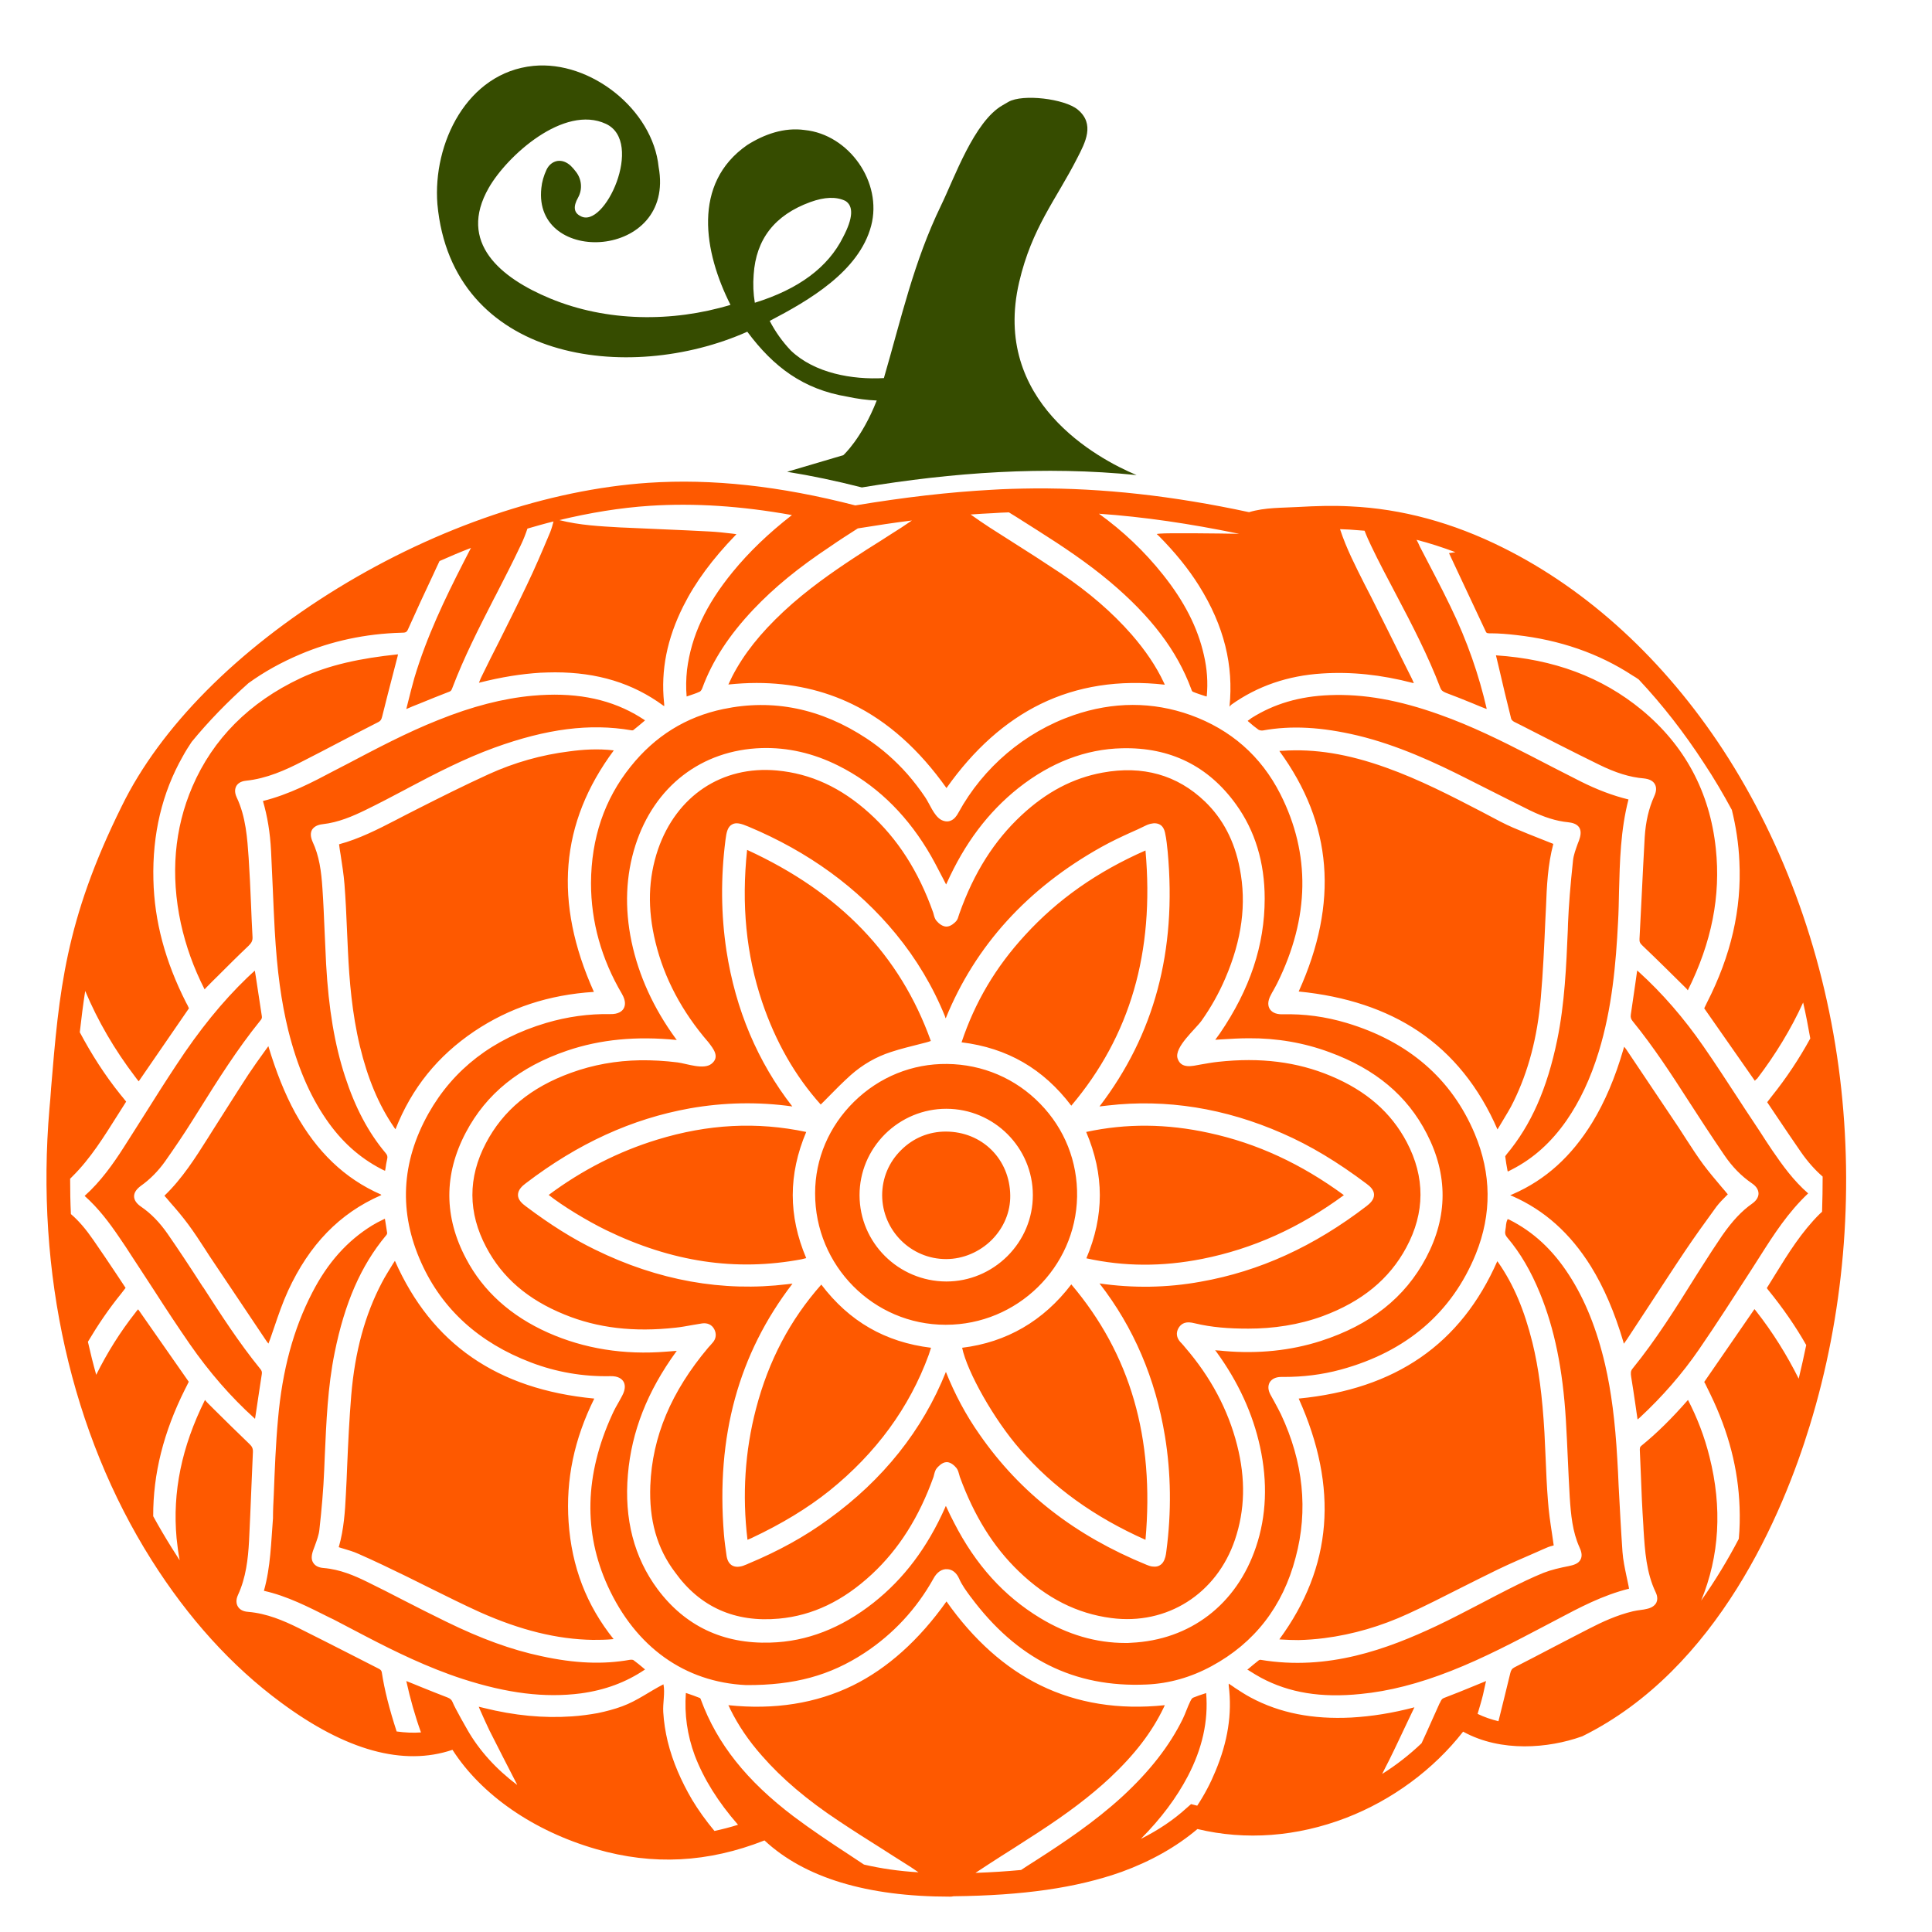 <?xml version="1.0" encoding="utf-8"?>
<!-- Generator: Adobe Illustrator 19.1.0, SVG Export Plug-In . SVG Version: 6.00 Build 0)  -->
<svg version="1.1" id="Layer_1" xmlns="http://www.w3.org/2000/svg" xmlns:xlink="http://www.w3.org/1999/xlink" x="0px" y="0px"
	 width="1000px" height="1000px" viewBox="0 0 1000 1000" style="enable-background:new 0 0 1000 1000;" xml:space="preserve">
<style type="text/css">
	.st0{fill:#364C00;}
	.st1{fill:#FE5900;}
</style>
<g>
	<path class="st0" d="M557.6,81.8c4.1-8,9.3-17.6,0.2-25.1c-6.8-5.6-28.4-8.2-35.8-4l-3.1,1.8c-14.7,8.4-24.9,37.6-31.8,51.8
		c-14.2,29.3-20.6,58.5-29.6,89.4c-16.3,0.9-35.8-2.5-48.1-14.2c-4.4-4.6-8.1-9.8-11-15.4c20.1-10.5,46.2-25.5,52.5-49.2
		c6-22.6-11.5-47.3-34.4-49.6c-10.6-1.5-21,2.2-29.8,7.8c-28.6,19.9-22.4,55.4-8.6,82.7c-30.1,9.1-64.1,8.8-93.3-3.3
		c-25.6-10.6-48.1-28.9-31.8-57.3c9.5-16.6,38.9-43.2,60.6-33.1c20.1,9.3-0.8,55-13.2,47.7c-3.4-1.7-3.8-4.9-1.2-9.5
		c2.4-4.3,1.9-9.6-1.1-13.4c-0.8-1.1-1.7-2.1-2.7-3.1c-2.2-2-4.5-2.8-6.8-2.5c-2.6,0.4-4.6,2.2-5.7,4.5c-1.5,3.2-2.4,6.4-2.7,9.5
		c-4.5,40.7,69.6,37.2,60.7-10.9c-3-29.7-35.3-55.2-64.8-52.3c-34.4,3.4-52.2,40.2-49.7,71.6c7.5,81.2,98.6,93.5,160.4,66
		c13.6,18.3,29,29.8,51.7,33.6c5.1,1.1,10.2,1.8,15.3,2c-7.8,19.8-17.3,28.3-17.3,28.3l-29.1,8.6c12.5,2,25.4,4.7,38.7,8.1
		c47.1-7.8,94.6-11.2,142.2-6.4c-20.6-8.6-75.1-38.3-60.8-99.8C534.1,117.8,546.6,103.4,557.6,81.8z M390.7,156.7
		c-0.8-4.7-1-9.6-0.6-14.6c1.2-18.3,10.9-30.8,29.3-37.5c7.4-2.7,13.5-2.9,18.2-0.6c4.3,2.7,3.9,9-1.2,18.7
		C428.6,138.4,413.3,149.7,390.7,156.7z"/>
	<path class="st1" d="M554.5,664.8c30.6,36.1,43.1,79.4,38.4,132.2c-26.5-11.8-47.8-27.1-64.9-46.8c-13.5-15.4-27.4-40.1-30-52.6
		C521,694.8,540.1,683.7,554.5,664.8z M489.5,585.7L489.5,585.7c-8.7,0-16.8,3.3-23.1,9.6c-6.4,6.3-9.8,14.6-9.8,23.4
		c0.1,18.2,14.9,33,33.1,33c8.8,0,17.4-3.7,23.7-10c6.2-6.3,9.6-14.4,9.5-22.9C522.7,600,508.4,585.7,489.5,585.7z M428.6,567.9
		c3.9-4,7.7-7.8,11.7-11.4c6.1-5.4,13.1-9.5,20.9-12c5.1-1.7,10.3-2.9,15.7-4.3c1.6-0.4,3.3-0.8,4.9-1.4
		c-15.9-44.4-47-76.8-95.1-98.9c-3,28.3-0.5,54.1,7.8,78.8c6.9,20.4,17,38.2,30.3,53C426.1,570.4,427.4,569.2,428.6,567.9z
		 M554.5,572.3c30.5-36.1,43.1-79.4,38.4-132.1c-25,11-45.4,25.3-62.3,43.8c-15.3,16.6-26,34.8-32.9,55.5
		C521.4,542.4,540,553.2,554.5,572.3z M562.3,651.3c19.6,4.3,39.2,4.4,60,0.3c26.1-5.2,50.2-16,73.3-33
		c-22.1-16.2-44.9-26.8-69.8-32.2c-21.9-4.8-42.7-5-63.6-0.5C571.6,607.9,571.6,629.3,562.3,651.3z M489.6,685.7c-0.1,0-0.1,0-0.2,0
		c-37.3,0-67.6-30.6-67.5-68.1c0-17.8,7.2-34.6,20.1-47.3c13.1-12.9,30.2-19.8,48.2-19.6c18.4,0.2,35.5,7.5,48.2,20.6
		c12.7,13,19.4,30,19.1,48.1C556.8,656.1,526.4,685.7,489.6,685.7z M534.6,618.6c0-24.6-20.1-44.7-44.8-44.7
		c-11.9,0-23.2,4.7-31.7,13.1c-8.5,8.5-13.2,19.7-13.2,31.6c0,24.6,20.1,44.6,44.9,44.7c11.9,0,23.1-4.7,31.6-13.1
		C529.9,641.7,534.6,630.5,534.6,618.6z M646.2,373.5c1.8,1.6,3.5,3,5.2,4.2c0.5,0.3,1.5,0.5,2.2,0.4c14.9-2.7,30.5-1.8,49.1,2.6
		c20.8,5,40.3,14.1,56.5,22.3c3.4,1.7,6.7,3.4,10.1,5.1c7.4,3.7,15,7.6,22.5,11.3c7.4,3.6,13.7,5.6,19.9,6.2
		c1.8,0.2,4.4,0.7,5.7,2.7c1.3,2.1,0.6,4.7-0.1,6.7c-0.2,0.6-0.5,1.2-0.7,1.8c-1,2.8-2.1,5.7-2.4,8.5c-1.4,13.1-2.2,23.1-2.6,32.6
		l-0.1,3.4c-0.8,18.7-1.6,38.1-5.5,57c-5.2,25.2-13.5,44-26.2,59.2c-0.5,0.6-0.6,0.9-0.7,1c0.3,2.5,0.7,4.9,1.2,7.5
		c0.1,0.1,0.1,0.3,0.1,0.4c0.8-0.4,1.5-0.7,2.2-1.1c11.1-5.7,20.3-14,28.2-25.3c6.9-10,12.4-21.6,16.7-35.6
		c6.9-22.5,8.9-45.6,10-67.1c0.3-5.3,0.4-10.7,0.5-15.9c0.4-15.6,0.8-31.8,4.9-47.6c-8.2-2-16.3-5.1-24.7-9.3
		c-9.3-4.7-18.6-9.5-26.5-13.6c-14.4-7.4-30.1-15.2-46.5-21c-21.2-7.6-39.4-10.8-57-10.1c-15.6,0.6-28.8,4.5-40.5,11.9
		c-0.6,0.5-1.2,0.9-1.9,1.4C645.9,373.3,646.1,373.4,646.2,373.5z M823.4,655.4c6.8,11,12.3,23.8,16.9,39.3c0,0.3,0.1,0.5,0.2,0.8
		c0.6-0.9,1.2-1.6,1.7-2.4c3.7-5.6,7.4-11.3,11.1-16.9c6.2-9.4,12.5-19.2,18.9-28.7c4.7-7,10-14.4,16.2-22.9
		c1.6-2.1,3.4-3.9,5.1-5.6c0.3-0.3,0.5-0.5,0.8-0.8c-1-1.3-2.1-2.5-3.2-3.8c-3.3-3.9-6.5-7.7-9.5-11.7c-3-4.1-5.9-8.5-8.6-12.7
		c-1.4-2.2-2.8-4.4-4.2-6.5c-9.6-14.3-18.4-27.5-27.1-40.4c-0.3-0.4-0.6-0.8-1-1.3c-0.2,0.4-0.3,0.8-0.4,1.2
		c-4.3,14.8-9.6,27.3-16.2,38.1c-10.7,17.4-24.1,29.6-41.1,37c-0.3,0.1-0.5,0.2-0.7,0.3c-0.2,0-0.4,0.1-0.6,0.2l0.6,0.3
		c0.2,0.1,0.3,0.1,0.5,0.2C799.4,626.4,812.7,638.3,823.4,655.4z M417.3,651.2c-9.3-21.9-9.3-43.3,0-65.3c-25.5-5.4-50.8-4.1-77.2,4
		c-19.9,6.1-38.8,15.7-56.1,28.6c7.2,5.7,19.7,13.3,29.7,18.2c34,16.5,67.1,21.5,101.2,15.1C415.7,651.6,416.5,651.4,417.3,651.2z
		 M639.2,797c-9.5,28-35.2,44.3-64,40.5c-17.7-2.3-33.4-10.2-47.9-24.2c-13.2-12.7-23.1-28.7-30.5-48.9c-0.1-0.4-0.2-0.7-0.3-1.1
		c-0.3-1-0.6-2.4-1.4-3.4c-1.1-1.4-3.1-3.1-5-3.1c0,0,0,0-0.1,0c-2.5,0-4.6,2.6-5,3c-0.9,1-1.2,2.3-1.5,3.4
		c-0.1,0.4-0.2,0.8-0.3,1.2c-7.5,20.9-17.9,37.4-32,50.5c-14.9,13.8-30.6,21.3-48,22.9c-22.8,2.1-40.9-6-53.8-24
		c-9.4-12.4-13.5-27.2-12.8-44.9c1-25.3,10.8-48.6,30-71.4c0.4-0.4,0.7-0.8,1.1-1.2c0.4-0.5,0.9-1,1.3-1.5c1.7-2,1.9-4.5,0.7-6.8
		c-1.2-2.3-3.5-3.4-6.3-3c-1.6,0.3-3.2,0.5-4.8,0.8c-2.9,0.5-5.9,1.1-8.9,1.4c-21.6,2.4-40.4,0.2-57.5-6.8
		c-19-7.7-32.2-19.1-40.5-34.8c-9.5-17.9-9.6-36-0.2-53.9c8.9-17,23.3-28.9,44-36.4c11.5-4.2,23.5-6.3,35.7-6.5
		c6.5-0.1,13.1,0.3,19.5,1.1c4.7,0.6,13.5,4,17.6,0.7c4.5-3.6,0.8-7.9-1.6-11.1c-13.7-15.8-22.9-33.2-27.4-51.7
		c-4.3-17.5-3.8-33.2,1.3-48.2c9.6-27.7,33.1-43.4,61.5-40.8c17.5,1.6,33.2,8.8,47.9,22.1c14.6,13.2,25.4,30,33,51.4
		c0.1,0.3,0.2,0.7,0.3,1.1c0.3,1.1,0.6,2.3,1.5,3.3c1.2,1.4,3.1,2.9,5.1,2.9c2.2,0,4.3-2,5-2.8c0.8-0.9,1.1-2.1,1.4-3.1
		c0.1-0.3,0.2-0.6,0.3-0.9c7.5-21.1,18-37.7,32.2-50.9c12.9-12,26.6-19.2,41.9-22c20.8-3.8,38.6,1.2,52.9,14.9
		c9.3,8.9,15.4,20.5,18.1,34.7c3.6,18.3,1.1,36.9-7.5,56.9c-3.3,7.7-7.4,15-12.2,21.8c-3.1,4.4-14.3,13.8-12.5,19.6
		c1.8,5.6,7.6,4,11.9,3.2c3-0.5,6.1-1.1,9.1-1.4c21.9-2.4,40.9,0,58.3,7.3c18.4,7.7,31.2,18.9,39.3,34.2c9.6,18.2,9.5,36.6-0.2,54.6
		c-8.8,16.4-23,28-43.2,35.5c-12.5,4.6-25.8,6.5-38.5,6.5h-0.1c-10.3,0-19-0.7-27.4-2.7c-0.5-0.1-0.9-0.2-1.4-0.3l-0.5-0.1
		c-3.9-0.7-5.8,1.1-6.8,2.8c-1.4,2.4-1.1,5,1,7.3l0.5,0.5c0.6,0.7,1.3,1.4,1.9,2.2c13.3,15.4,22.3,32.4,26.9,50.5
		C644.8,765.5,644.4,781.6,639.2,797z M603,743.5c-4.9-30-16.3-56.6-33.9-79.2c17.2,2.5,34.9,2.3,52.4-0.9
		c30.5-5.4,58.5-18.2,85.8-39.1c1.8-1.4,3.9-3.3,3.9-5.9c0-2.5-2.1-4.4-3.9-5.7c-14.9-11.2-29.1-19.8-43.6-26.1
		c-29.6-13-60-17.9-90.3-14.4c-1.4,0.2-2.8,0.3-4.3,0.5c28.4-37.2,40-80.4,35.3-131.8c-0.3-2.8-0.6-6.4-1.4-10
		c-0.4-1.8-1.2-3.2-2.5-4s-3-1-5-0.5c-1.2,0.3-2.4,0.8-3.3,1.3c-2.2,1.1-4.4,2.1-6.7,3.1c-5.1,2.3-10.4,4.8-15.4,7.6
		c-38.2,21.3-65.3,51.1-80.6,88.7c-0.2-0.4-0.3-0.7-0.4-1.1c-6.2-15.3-14.8-29.7-25.4-42.6c-19.7-24-45.4-42.6-76.2-55.5
		c-4-1.7-6.6-2.4-8.7-1.1c-2.1,1.2-2.8,3.8-3.3,8c-2.5,19.5-2.3,38.7,0.5,57.2c4.7,30.6,16.2,57.7,34.1,80.7
		c-17.7-2.5-35.6-2.1-53.1,1c-30,5.4-57.8,18.1-84.9,38.8c-1.9,1.4-4,3.4-4,6s2.2,4.5,4.1,5.9c12.9,9.7,24.3,16.8,35.8,22.4
		c32.6,16,66.1,22,99.6,17.9c0.9-0.1,1.7-0.2,2.6-0.3c-28,36.5-39.6,79-35.5,129.7c0.3,3.6,0.8,7.3,1.4,11.4
		c0.4,2.3,1.3,3.8,2.7,4.7c1.5,0.9,3.3,1,5.7,0.3c0.8-0.3,1.6-0.6,2.3-0.9l0.4-0.2c15.6-6.5,29.3-14,41.7-23.1
		c28.2-20.4,48.6-46,60.7-76.2c4.5,11.3,10.3,22.3,17.5,32.5c21,30.2,49.3,52.2,86.5,67.4c0.1,0,0.2,0.1,0.3,0.1
		c0.3,0.1,0.7,0.3,1.1,0.4c0.9,0.3,1.8,0.4,2.6,0.4c1,0,1.9-0.2,2.7-0.7c1.4-0.8,2.3-2.2,2.9-4.4c0.2-0.9,0.4-1.8,0.5-2.9
		C606.4,782.5,606.1,762.5,603,743.5z M627.1,862.4c-10.7,5.8-22,9-33.6,9.5c-37.5,1.7-67.2-13.2-91.1-45.4l-0.1-0.1
		c-2.2-3-4.5-6.1-5.9-9.4c-1.3-2.9-3.5-4.7-6.1-4.8c-2.8-0.2-5.4,1.6-7.1,4.8c-8.8,15.8-20.9,28.8-35.8,38.6
		c-17.9,11.7-36.2,16.7-61.2,16.6c-31.8-1.5-57.2-19.7-71.6-51.2c-12.7-27.8-12-57.6,2.2-88.7c1.1-2.5,2.5-5,3.9-7.4
		c0.4-0.8,0.9-1.6,1.3-2.4c2-3.7,1.5-6.1,0.7-7.4c-0.8-1.3-2.6-2.9-6.7-2.8c-14.3,0.3-28.1-2.1-41.2-7.1
		c-26.8-10.2-45.9-27.5-56.7-51.5c-11.8-26.1-10.5-52.1,3.7-77.4c12.9-22.9,33.3-38.6,60.8-46.8c11.1-3.3,22.3-4.8,33.2-4.6
		c4.3,0.1,6.2-1.5,7-2.9s1.3-3.8-0.9-7.6c-10.6-18-16-37.3-16-57.3c0.1-23.1,6.9-43.4,20.5-60.3c12.6-15.8,28.7-25.8,48-29.8
		c25.7-5.4,50.6-0.3,74.1,15.2c7.9,5.2,15,11.5,21.2,18.5c3.3,3.8,6.4,7.8,9.2,12c2.3,3.4,4.4,9.3,8,11.5c1.5,0.9,3.5,1.3,5.1,0.6
		c1.9-0.7,3.2-2.5,4.1-4.2c12.8-23.4,34.3-41.7,59.5-50.4c20.6-7.1,41-7.1,60.6-0.1c20.8,7.5,36.5,21.2,46.5,40.9
		c15.7,31,15.2,63.9-1.6,97.9c-0.6,1.3-1.4,2.5-2.1,3.9c-0.4,0.7-0.8,1.3-1.1,2c-2.1,3.7-1.5,6.1-0.7,7.4s2.6,2.9,6.7,2.8
		c11.1-0.3,22.2,1.2,33.2,4.5c31.9,9.6,54.2,28.8,66.2,57.3c8.7,20.7,8.9,41.6,0.6,62.2c-12.3,30.3-35.8,50.6-69.9,59.9
		c-9.9,2.7-19.8,3.8-29.3,3.8h-1.5c-2.8,0-4.9,1-6,2.8c-1,1.8-0.9,4,0.4,6.4c0.7,1.3,1.4,2.5,2.1,3.8c1.1,2.1,2.3,4.2,3.3,6.3
		c11.6,24.7,14.2,49.7,7.6,74.2C664,831.5,649.3,850.4,627.1,862.4z M650.1,800.7c5.4-16,6.1-33.5,2.1-51.8
		c-3.7-17.1-11.3-33.7-22.6-49.2c-0.2-0.3-0.4-0.6-0.7-0.8c1.7,0.1,3.3,0.2,4.9,0.4c17.4,1.5,34.2-0.2,49.8-5.2
		c25.7-8.3,43.6-22.4,54.6-43.2c11.2-21.2,11.3-42.8,0.3-64.1c-10.1-19.7-26.6-33.5-50.4-42.2c-13.2-4.9-27.3-7.3-41.8-7.2
		c-4.7,0-9.4,0.3-14.4,0.6c-1,0.1-1.9,0.1-2.9,0.2c0.8-1.1,1.6-2.2,2.4-3.3c15.6-22.9,23.2-45.7,23.2-69.8c0-18.7-5-35.1-14.8-48.7
		c-14.3-19.9-34.1-29.7-59-29.1c-18.9,0.4-37,7.4-53.7,20.6c-15.7,12.5-27.8,28.6-37.1,49.3c-0.1,0.2-0.2,0.4-0.3,0.6
		c-0.6-1.2-1.2-2.4-1.8-3.5c-2.7-5.2-5.2-10.1-8.1-14.8c-11.9-19.4-27.3-33.9-45.9-43.2c-13-6.5-26.3-9.5-39.7-9.1
		c-31.1,1-55.5,19.8-65.3,50.3c-5,15.6-5.7,32.4-2,50c3.7,17.5,11.4,34.4,22.8,50c0.2,0.3,0.4,0.5,0.6,0.8
		c-21-2.1-39.6-0.3-56.7,5.5c-24.7,8.4-41.9,22.3-52.5,42.4c-11.4,21.6-11.4,43.6,0.2,65.4c8.8,16.7,23.1,29.6,42.4,38.2
		c18.7,8.3,39.3,11.6,61.3,9.8c1.8-0.1,3.5-0.3,5.3-0.4c-0.1,0.2-0.2,0.3-0.3,0.4c-14.9,20.5-23.1,41.3-25,63.6
		c-2,23,3.2,43,15.4,59.4c14.2,19,33.9,28.4,58.4,27.6c18.8-0.5,36.7-7.5,53.3-20.6c15.8-12.5,27.9-28.6,37.1-49.3
		c0.1-0.3,0.2-0.6,0.4-0.8c0.1,0.2,0.1,0.3,0.2,0.4c1.3,2.9,2.6,5.5,4,8.2c11.2,21.9,25.8,38,44.6,49.4c14.2,8.6,29,12.9,44.1,12.9
		c1,0,2,0,2.9-0.1C616,848.9,640.1,830.5,650.1,800.7z M672.2,723.9c20.8,46.3,17.4,87.2-10,124.6c0.3,0.1,0.6,0.1,0.9,0.1
		c3.1,0.2,6.1,0.3,9,0.3c4.2-0.1,8.6-0.4,13.3-1c14.9-1.9,29.5-6.2,43.4-12.6c9.2-4.2,18.4-8.9,27.3-13.4c6.2-3.1,12.7-6.4,19.1-9.5
		c6.6-3.2,13.5-6.1,20.1-9c1.6-0.7,3.3-1.5,5-2.2c1.3-0.6,2.7-1,3.9-1.3c-0.3-2.1-0.6-4.2-0.9-6.2c-0.9-5.8-1.7-11.4-2.1-17.1
		c-0.6-7.4-0.9-14.9-1.2-22.2c-0.2-4.2-0.4-8.6-0.6-12.9c-1.1-19-3-33.4-6.2-46.5c-4.2-16.9-9.7-30-17.6-41.4
		c-0.2-0.3-0.4-0.5-0.6-0.8C756.1,695.7,722.4,719,672.2,723.9z M841.8,815.5c-0.8-3.9-1.7-8-2-12.2c-0.8-11.4-1.4-23.1-2-34.3
		c-0.2-4.6-0.4-9.3-0.7-13.9c-1.1-19.4-3.1-34.9-6.3-48.8c-4.3-18.4-10.4-33.6-18.7-46.4c-8.4-13-18.4-22.3-30.9-28.6
		c-0.3-0.1-0.9-0.3-0.9-0.4v0.3c-1,1.9-0.7,3.6-1.1,5.4c-0.3,1.6-0.2,2.6,1,4c6.7,7.9,12.2,17.3,16.9,28.8
		c7.5,18.4,11.8,39.2,13.4,65.7c0.4,6.6,0.7,13.4,1,20c0.3,6.5,0.6,13.3,1,20c0.6,8.9,1.4,17.7,5,25.7c0.9,1.9,1.7,4.3,0.6,6.4
		c-1.1,2.2-3.7,2.9-6.1,3.4c-4.6,0.9-9,1.9-13.1,3.5c-5.9,2.4-11.5,5.1-18.2,8.5c-4.7,2.4-9.4,4.8-13.9,7.2
		c-7.5,3.9-15.3,8-23.1,11.7c-25.5,12-56.3,23.5-91.3,17.6c-0.2,0-0.7,0.1-0.9,0.3c-1.8,1.4-3.6,2.9-5.6,4.6c-0.1,0-0.2,0.1-0.3,0.2
		c0.3,0.1,0.6,0.3,0.9,0.5c2.2,1.4,4.2,2.6,6.2,3.7c14.6,7.8,31.1,10.5,51.6,8.4c14.5-1.4,29.9-5.3,46.9-12
		c16.8-6.6,33.1-15.2,48.9-23.5l5.7-3c11.7-6.2,23.7-12.6,37.4-16c-0.1-0.6-0.2-1.1-0.3-1.6C842.5,819,842.2,817.2,841.8,815.5z
		 M105.2,666.3l-0.2-0.2c-7-10.9-12.8-19.6-18.2-27.4c-4.1-5.9-8.6-10.6-13.9-14.2c-2.3-1.6-3.5-3.4-3.5-5.3s1.2-3.7,3.5-5.4
		c4.8-3.4,9-7.7,12.5-12.6c5.2-7.4,9.8-14.2,14-20.9c1.1-1.8,2.3-3.6,3.4-5.4c9.8-15.7,20-31.9,31.9-46.6c0.8-0.9,1-1.5,0.8-2.5
		c-1-6.4-2-12.9-3-19.7l-0.6-3.7c-1.5,1.3-2.7,2.5-4,3.7c-12.8,12.3-24.8,27.1-36.6,45.1c-5.5,8.3-10.9,16.8-16.1,25.1
		c-3.7,5.8-7.5,11.9-11.3,17.8c-5.2,8.1-11.7,17.4-20.1,24.9c7.2,6.4,12.8,13.9,17.7,21.1c2.4,3.4,4.7,7,6.9,10.4
		c1.3,1.9,2.5,3.9,3.8,5.8c2.6,3.9,5.1,7.9,7.7,11.8c5.9,9.2,12.1,18.6,18.4,27.7c10,14.4,21.2,27.3,33.4,38.3
		c0.1,0.1,0.2,0.2,0.3,0.3c0.2-1.3,0.4-2.6,0.6-3.9c1-6.6,1.9-12.9,2.9-19.2c0.2-1.1,0-1.9-0.9-2.9
		C123.7,695,114.3,680.4,105.2,666.3z M245.5,533.8c18.2-12.2,38.5-18.9,61.9-20.4c-20.9-46.5-17.6-87.4,10.3-125
		c-8.4-1-16.3-0.4-22.9,0.5c-14.6,1.8-28.6,5.8-41.8,11.8c-12.7,5.8-25.3,12.1-37.5,18.3l-5.3,2.7c-1.8,0.9-3.6,1.9-5.4,2.8
		c-9.3,4.8-18.9,9.7-29.3,12.5c0.2,1.8,0.5,3.6,0.8,5.4c0.8,5.3,1.6,10.2,2,15.3c0.6,7.9,1,15.9,1.3,23.7c0.2,3.7,0.3,7.3,0.5,11
		c0.7,14.8,2.1,32.2,6.2,49.2c4,16.6,9.7,30.2,17.4,41.5c0.3,0.5,0.6,0.9,1,1.4C213.1,563.2,226.5,546.6,245.5,533.8z M204.4,652.6
		c-0.4,0.6-0.7,1.1-1.1,1.7c-2,3.3-4,6.4-5.6,9.5c-8.8,16.7-14,35.8-15.9,58.4c-1,12.2-1.6,24.5-2.1,36.5c-0.2,5-0.4,10.1-0.7,15.2
		c-0.4,8.1-1,17.6-3.6,26.7c-0.1,0-0.1,0.1-0.1,0.2c0.8,0.3,1.5,0.5,2.2,0.7c2.7,0.8,5.5,1.6,8.1,2.8c8.2,3.6,16.3,7.5,24.5,11.5
		c4.5,2.2,9.1,4.5,13.5,6.7c8.1,4,16.5,8.2,24.9,12c20.9,9.3,39.9,14,58.3,14.3c3.2,0,6.7,0,10.8-0.4
		c-14.1-17.6-21.7-37.5-23.3-60.6c-1.5-22,2.9-42.9,13.3-63.9C257.3,719.1,223.4,695.6,204.4,652.6z M173.2,398.8
		c-11.5,6.1-23.5,12.4-37.1,15.8c2.3,7.9,3.7,16.2,4.2,25.9c0.3,6.5,0.6,13.2,0.9,19.6c0.3,7,0.6,14.3,1,21.4
		c1.2,21.2,3.4,37.1,7,51.8c4.6,18.4,11,33.5,19.6,46c7.8,11.4,17.1,19.8,28.4,25.7c0.7,0.4,1.4,0.7,2.1,1c0.1-0.3,0.1-0.7,0.2-1
		c0.2-1.6,0.5-3.4,0.9-5.1c0.3-1.2,0.1-2.1-0.9-3.2c-8.9-10.6-15.7-23.5-20.9-39.5c-5.4-16.5-8.5-35-9.8-58.1
		c-0.3-5.7-0.5-11.6-0.8-17.3c-0.3-7.1-0.6-14.5-1.1-21.8c-0.6-9.3-1.7-17-5.1-24.3c-1.1-2.5-1.2-4.6-0.3-6.2c1-1.6,2.8-2.6,5.5-2.9
		c8.2-0.9,15.7-4.2,21.9-7.2c7.2-3.5,14.4-7.3,21.4-11l0.9-0.5c14.7-7.8,29.3-15.3,44.7-20.9c27-9.8,49.5-12.7,70.9-9
		c0.4,0.1,0.9,0,1-0.1c1.9-1.5,3.8-3.1,5.8-4.8c0.1-0.1,0.2-0.2,0.3-0.3c-0.2,0-0.3-0.1-0.4-0.2c-1.7-1.1-3.3-2.1-4.9-3
		c-14.8-8.3-32.1-11.4-53-9.5c-15.2,1.4-31.2,5.5-48.8,12.6c-16.4,6.5-32.2,14.9-47.6,23L173.2,398.8z M425.1,664.9
		c-16.2,18.3-27.3,39.4-33.8,64.3c-5.7,21.8-7.2,44.6-4.4,67.8c0.7-0.3,1.4-0.6,2.1-0.9c15.7-7.4,28.9-15.4,40.3-24.5
		c24.1-19.4,41.4-43,51.4-70.3c0.4-1.2,0.8-2.4,1.2-3.7C458.2,694.7,439.6,684,425.1,664.9z M152.8,576c-5.4-9.9-9.9-21.2-13.9-34.5
		c-0.7,1-1.4,2-2.1,2.9c-2.9,4-5.6,7.8-8.2,11.7c-6.4,9.8-12.7,19.9-18.9,29.6l-2.2,3.5c-6.2,9.8-13.2,20.9-22.4,29.7
		c1.1,1.2,2.1,2.4,3.1,3.6c3.3,3.7,6.3,7.3,9.2,11.2c3.2,4.3,6.1,8.8,8.9,13.1c1.3,2,2.6,4.1,4,6.1c9.2,13.8,18.4,27.5,27.6,41.2
		c0.3,0.4,0.6,0.8,1,1.3c0.1,0,0.1-0.1,0.1-0.1c1.1-2.8,2-5.7,3-8.5c2.1-6.2,4.3-12.6,7.1-18.7c11-23.9,26.7-40.1,48-49.4
		c0.1-0.1,0.2-0.1,0.3-0.2c-0.1-0.1-0.3-0.3-0.4-0.3C178.4,610,164,596.2,152.8,576z M777.5,580.6c2-3.4,4.2-6.8,5.9-10.4
		c7.7-15.7,12.3-33.2,14.1-53.5c1.2-13.6,1.8-27.6,2.4-41.1l0.3-6c0.4-10.8,0.9-22,3.8-32.8c-1.8-0.7-3.5-1.4-5.3-2.1
		c-5.3-2.1-10.4-4.1-15.5-6.3c-4.4-1.9-8.7-4.2-12.8-6.4c-1.1-0.6-2.3-1.2-3.4-1.8c-15.8-8.2-32.2-16.7-49.6-22.9
		c-19.8-7.1-36.8-9.8-53.5-8.7c-0.6,0-1.1,0-1.7,0.1c27.5,37.7,30.8,78.5,10,124.5c24.4,2.4,45.2,9.3,62,20.6
		c17.6,11.8,31.4,28.9,40.9,50.8c0.1-0.2,0.2-0.3,0.3-0.5C776.1,582.9,776.8,581.8,777.5,580.6z M327.9,859.3
		c-0.2-0.2-1.1-0.3-1.8-0.2c-14,2.5-28.6,1.9-46-1.9c-15.5-3.3-31.1-9-49.1-17.8c-7.4-3.6-14.9-7.4-22.1-11.1
		c-6.2-3.2-12.6-6.5-19-9.6c-6.3-3.1-13.9-6.4-22.4-7.1c-2.6-0.2-4.3-1.1-5.3-2.6c-1.1-1.6-1.1-3.6-0.2-6.3c0.3-0.9,0.7-1.8,1-2.7
		c1-2.8,2-5.4,2.3-8.1c1.2-10.7,2.1-21.1,2.5-30.9c0.1-2.4,0.2-4.9,0.3-7.3c0.8-17.6,1.5-35.8,5.1-53.5
		c5.2-25.8,13.6-45.1,26.5-60.6c0.5-0.5,0.7-1.1,0.7-1.3c-0.3-2.2-0.7-4.4-1.1-7c0-0.1-0.1-0.3-0.1-0.5c-0.3,0.1-0.5,0.3-0.8,0.4
		c-2.1,1-4,2-5.8,3.1c-12.8,7.9-23,19.2-31,34.8c-9.7,18.7-15.5,40.1-17.7,65.4c-1.2,13-1.7,26.4-2.2,39.3
		c-0.2,3.9-0.4,7.7-0.4,11.5v0.5c-1,12.4-1.2,25.2-4.7,37.6c12.1,2.7,23.1,8.4,34.1,13.9l1.9,0.9c3.6,1.9,7.2,3.8,10.7,5.6
		c2.2,1.1,4.3,2.3,6.5,3.4c14.4,7.5,31.5,15.9,49.6,21.8c23.2,7.5,42.6,9.9,61.2,7.5c12.5-1.7,23.4-5.7,33.3-12.4
		c-0.2-0.1-0.4-0.3-0.5-0.4C331.5,862.1,329.7,860.6,327.9,859.3z M848.4,503.2c-0.3-0.3-0.7-0.6-1-0.9c-0.3,2.1-0.6,4.3-0.9,6.4
		c-0.8,5.4-1.6,11-2.4,16.5c-0.2,1.4,0.1,2.3,1,3.4c10.9,13.4,20.3,27.9,28.6,40.8c5.4,8.4,11.8,18.2,18.6,28.2
		c4.3,6.4,9.1,11.2,14.5,14.9c2.8,1.9,3.4,3.9,3.4,5.3c0,1.3-0.6,3.3-3.3,5.2c-5.4,3.8-10.2,8.9-15.5,16.5c-3.4,5-7,10.5-11.3,17.3
		l-2.6,4.1c-10,16-20.3,32.5-32.5,47.5c-1,1.2-1,2.3-0.7,4.3c0.8,4.8,1.5,9.7,2.2,14.4l0.5,3.5c0.2,1.4,0.4,2.7,0.6,4.1
		c0.5-0.4,0.9-0.7,1.3-1.1c11.5-10.7,21.8-22.5,30.4-35c9.3-13.5,18.3-27.6,27.1-41.2l4.6-7.2c7.1-11.2,14.5-22.7,24.9-32.5
		c-7.7-6.7-13.4-14.7-18.6-22.3c-2.2-3.2-4.3-6.5-6.3-9.6c-1.3-1.9-2.6-3.9-3.9-5.9c-2.5-3.7-4.9-7.4-7.3-11.1
		c-5.9-9-11.9-18.3-18.1-27.2C871.6,527,860.4,514.1,848.4,503.2z M107.5,510.4c1.6-1.7,3.3-3.3,5-5c5.3-5.3,10.7-10.7,16.2-15.9
		c1.6-1.6,2.1-2.7,2-4.6c-0.3-5.8-0.6-11.8-0.8-17.5c-0.3-7.6-0.7-15.6-1.2-23.4c-0.7-9.9-1.4-21.2-6.2-31.3
		c-1.3-2.8-0.8-4.7-0.2-5.8c0.6-1.1,2-2.5,5-2.8c10.7-1.1,20.5-5.5,29.4-10.1c6.5-3.3,13-6.7,19.3-10c6.5-3.4,13.2-6.9,19.9-10.3
		c1.1-0.6,1.5-1.2,1.9-2.8c1.9-7.7,3.9-15.4,5.9-23.1c0.7-2.7,1.4-5.4,2.1-8.1l0.2-1c-0.1,0-0.1,0-0.2,0c-19.1,2-35.5,5.4-50.2,12.3
		c-26.6,12.5-45.4,31.5-56,56.1c-9.4,21.8-11.4,45.7-6,70.8c2.6,11.8,6.6,23,12.3,34.2C106.4,511.5,107,510.9,107.5,510.4z
		 M782.2,372.1c0.1,0.3,0.7,1.1,1.5,1.5l3.6,1.8c13.1,6.7,26.7,13.7,40.2,20.3c8.7,4.3,16.1,6.6,23.3,7.2c2.8,0.3,4.7,1.2,5.7,2.9
		c1,1.7,0.9,3.8-0.3,6.4c-2.8,6.2-4.4,13.1-4.9,21.1c-0.6,10.4-1.1,20.9-1.6,31.1c-0.4,7.2-0.7,14.4-1.1,21.6
		c-0.1,1.5,0.3,2.3,1.6,3.5c7.9,7.5,15.7,15.3,22.6,22.1c0.3,0.3,0.6,0.7,0.8,1c12.4-24.9,17.1-48.9,14.5-73.4
		c-3.1-29.3-16.1-53.4-38.4-71.8c-20.7-17-45.4-26.2-75.4-28.2l1.3,5.4C777.8,354.1,779.9,363,782.2,372.1z M936.7,738
		C922.9,783.1,889.2,864,819,898.7l-0.6,0.2c-16.7,5.9-41.3,8.3-61.1-2.6c-15.3,19.6-36.7,35.4-60.5,44.6
		c-25.5,9.8-52.1,11.8-77,5.8c-11,9.3-24.2,16.7-39.3,22.2c-23.4,8.3-51,12.2-86.9,12.6c-0.9,0.2-1.5,0.2-2,0.2
		c-42.9,0-75.2-9.8-95.9-29.1c-29.2,11.5-57.7,13-87.1,4.5c-32.3-9.3-59.4-28-74.4-51.4c-25.4,8.6-55.2,0.4-88.8-24.5
		c-25.5-18.8-48-43.7-67-73.8C37,741.8,18.3,658.8,25.6,573.7c0.3-3.2,0.6-6.6,0.8-9.8l0-0.2c4.2-50.5,7.2-87.1,36.6-146.4
		c19.9-40.8,59.7-80.9,111.9-112.9c51.8-31.7,108.9-51,160.7-54.5c32.9-2.2,68,1.6,107.1,11.7c25.3-4.2,48.5-6.9,70.8-8.1
		c6.1-0.4,13.2-0.6,22.2-0.7c35-0.2,71.3,3.8,110.8,12.3c8.3-2.5,17.1-2.2,25.6-2.7c8.9-0.5,17.9-0.8,26.8-0.3
		c26.5,1.2,53.1,8.4,79.1,21.4c44,21.9,83.4,58.1,113.9,104.7c32,49.1,53,107.9,60.5,169.9C959.7,618.5,954.3,680.8,936.7,738z
		 M616.5,933.8l3.1,0.8c0,0,0.1,0,0.1,0c3.8-5.8,6.9-11.7,9.4-17.8c6.4-15.3,8.7-29.7,6.9-44.2c0-0.4-0.1-0.8,0-1.2l0.1,0.1
		c0.1,0.1,0.3,0.2,0.4,0.3c0.9,0.6,1.9,1.2,2.8,1.9c2.6,1.7,5.2,3.4,8,4.9c15.1,8.1,32.2,11.4,52.1,10.4c10.6-0.6,21.3-2.3,32.7-5.3
		c-1.1,2.2-2.1,4.5-3.2,6.7c-3.3,6.9-6.6,14.1-10.1,21.1c-1.1,2.2-2.3,4.4-3.4,6.7c7.3-4.6,14.1-9.9,20.4-15.9
		c1.8-3.9,3.6-7.8,5.3-11.7c1.3-3,2.7-5.9,4-8.9l0.2-0.3c0.7-1.5,1-2.1,2-2.5c5.3-2,10.7-4.2,15.8-6.3c2-0.8,4-1.6,6.1-2.5
		c0,0.1,0,0.2-0.1,0.3c-0.5,2.4-1,4.6-1.5,6.8c-0.8,3.3-1.8,6.5-2.8,9.9c3.5,1.7,7.1,2.9,10.8,3.8c0.2-0.7,0.3-1.3,0.5-2
		c1.8-7.4,3.8-15.2,5.6-22.8c0.4-1.7,0.9-2.4,2.2-3.1c7.1-3.6,14.1-7.3,21.2-11c5.9-3.1,11.8-6.1,17.6-9.1
		c6.4-3.3,14.1-6.9,22.5-8.9c1.3-0.3,2.6-0.5,4.1-0.7c1-0.1,2-0.3,2.9-0.5c2.5-0.5,4.2-1.6,5.1-3.2c0.5-1.1,0.9-2.9-0.3-5.4
		c-4.9-10.2-5.6-21.5-6.3-32.4l-0.1-2.1c-0.6-8.9-1-17.9-1.3-26.6c-0.2-3.9-0.3-7.8-0.5-11.7c-0.1-1.7-0.1-2.4,0.8-3.1
		c8-6.5,15.6-14,24.1-23.7c4.8,9.3,8.5,18.9,11.1,29.3c6.7,26.5,5.2,51.5-4.3,74.6c7.4-10.5,13.9-21.3,19.5-32
		c0.5-5.4,0.6-10.9,0.4-16.4c-0.7-19.7-5.6-38.8-15.1-58.4c-0.7-1.5-1.5-3-2.2-4.5c-0.3-0.6-0.6-1.3-1-1.9l26-37.7
		c0.2,0.2,0.4,0.5,0.6,0.7c8.9,11.3,16.2,23.1,22.3,35.3c1.4-5.8,2.7-11.6,3.9-17.4c-5.5-9.7-12.1-19.2-19.5-28.3
		c-0.3-0.4-0.6-0.7-0.9-1.2c1.5-2.4,3-4.8,4.4-7.1c6.7-10.9,13.7-22.1,23-31.3c0.4-0.4,0.8-0.7,1.2-1.1c0.2-6.1,0.3-12.2,0.3-18.2
		c-3.9-3.4-7.7-7.6-11.3-12.8c-4.3-6.2-8.6-12.6-12.7-18.7c-1.6-2.3-3.1-4.7-4.7-7l0.3-0.4c0.7-0.9,1.4-1.8,2-2.6
		c7.7-9.6,14.3-19.6,20-30c-1.1-6.3-2.3-12.5-3.7-18.6c-6.2,13.6-14.2,26.8-23.8,39.4c-0.4,0.2-0.8,0.7-1.2,1.1l-26.2-37.5
		c0.4-0.9,0.9-1.9,1.4-2.9c12.5-24.5,18-48.4,16.8-73.1c-0.4-9.3-1.8-18.2-3.9-26.7c-4.5-8.3-9.3-16.5-14.5-24.3
		c-10.2-15.7-21.5-30.2-33.7-43.2c-1-0.7-2-1.4-3.1-2c-17.5-11.5-37.8-18.5-60.3-21c-4.4-0.5-8.9-0.9-13.2-0.9h-0.8
		c-1.4,0-1.5-0.4-1.8-1c-4.6-9.8-9.3-19.8-13.8-29.4c-1.7-3.7-3.5-7.4-5.2-11.1c0.2,0,0.5-0.1,0.7-0.1c0.8-0.1,1.7-0.3,2.6-0.4
		c-6.7-2.5-13.4-4.7-20.1-6.4c0.6,1.1,1.2,2.3,1.7,3.5c5.2,10.1,10.8,20.5,15.8,30.9c8.9,18.3,14.8,35.7,18.8,53c0,0,0,0,0,0.1
		c0,0-0.3,0-0.5-0.1c-2.1-0.8-4.3-1.7-6.4-2.6c-4.6-1.9-9.4-3.8-14.2-5.6c-1.7-0.7-2.4-1.3-2.9-2.6c-6.3-16.5-14.4-32.2-22.9-48.3
		c-4.9-9.3-9-17-12.9-25.2c-1.1-2.3-2.3-4.9-3.4-7.8c-2.6-0.2-5.3-0.4-7.9-0.6c-1.6-0.1-3.2-0.1-4.8-0.2
		c3.3,10.1,8.1,19.3,12.6,28.3c1.1,2.1,2.2,4.2,3.3,6.4c5.9,11.7,11.8,23.6,17.5,35.1l3.6,7.2c0.4,0.8,0.8,1.7,1.2,2.7
		c-0.2,0-0.3-0.1-0.5-0.1c-16.5-4.3-31.9-5.9-47-4.9c-17.7,1.1-33.4,6.5-46.9,16.1c-0.2,0.1-1,1-1,1.1c0-0.1,0-0.1,0-0.2
		c2.1-21-2.6-41.4-15.9-62.6c-5.4-8.6-12.2-17-20.7-25.6c-0.3-0.3-0.8-0.7-1.1-1c0.6-0.1,1.2-0.2,1.8-0.2c3.2-0.4,30.8-0.1,40.9,0.1
		c-25.6-5.3-49.6-8.8-72.6-10.4c12.4,8.9,23.6,19.5,33.2,31.6c11,13.8,17.9,27.3,21.1,41.4c1.7,7.3,2.2,14.4,1.5,21.6
		c-0.2-0.1-0.3-0.1-0.5-0.1c-2.4-0.8-4.7-1.5-6.8-2.4c-0.1-0.1-0.5-0.5-0.7-1.3c-7.4-20-20.8-37.6-42-55.5
		c-12-10.1-25-18.7-37.3-26.5c-2.4-1.5-4.8-3-7.1-4.5c-2.7-1.7-5.3-3.4-8-5c-2.9,0.1-5.5,0.2-8,0.4c-3.9,0.2-7.8,0.4-11.8,0.7
		c3.4,2.4,6.7,4.7,9.8,6.7c3.7,2.4,7.5,4.8,11.3,7.2c8.4,5.3,17.1,10.9,25.5,16.5c14.7,9.9,26.7,20.3,36.7,31.7
		c7.2,8.3,12.7,16.4,16.7,24.9c0.2,0.4,0.3,0.7,0.5,1.1c-23.6-2.7-45.3,0.7-64.3,10c-18.2,8.9-34.6,23.5-48.7,43.5
		c-14.1-19.9-30.4-34.5-48.7-43.4c-15-7.3-31.6-11-49.6-11c-4.8,0-9.7,0.3-14.6,0.8c0.7-1.5,1.3-2.8,2-4.2
		c6-11.6,14.5-22.3,26.6-33.6c12.1-11.3,25.6-20.6,35.9-27.4c4.7-3.1,9.5-6.2,14.2-9.1l5.3-3.4c3.7-2.3,7.4-4.7,11-7.2
		c-8.9,1.1-18.2,2.5-28,4.1c-4.8,3.1-9.6,6.1-14.3,9.4c-16.3,10.8-29,21.2-39.7,32.5c-12.6,13.3-21.3,26.6-26.5,40.8
		c-0.3,0.9-1,1.7-1.3,1.8c-1.9,0.9-3.9,1.5-6.2,2.3c-0.2,0.1-0.4,0.1-0.6,0.2c-0.4-4.6-0.3-9.1,0.2-13.8
		c2.2-17.5,9.7-33.6,23.6-50.6c8.5-10.4,18.6-20.1,30.7-29.5c-26.1-4.7-50.4-6.3-73.5-4.8c-15.4,1-31.1,3.6-46.9,7.4
		c10.6,2.7,21.2,3.2,31.6,3.8l2.5,0.1c6.8,0.3,13.6,0.6,20.3,0.9c7.7,0.3,15.6,0.7,23.4,1.1c3.8,0.2,7.6,0.6,11.7,1.1
		c0.8,0.1,1.5,0.2,2.3,0.3c-0.2,0-0.4,0.2-0.6,0.5c-11.9,12.3-20.8,24.3-27,36.7c-8.5,16.9-11.7,33.3-10,49.9
		c0.1,0.6,0.1,1.2,0.1,1.9c-0.2-0.1-0.4-0.2-0.5-0.3c-15.8-11.6-34.1-17.2-56-17.2c-2.5,0-5,0.1-7.6,0.2c-9.7,0.6-20.1,2.2-31.8,5.2
		c0.6-1.6,1.2-3,1.9-4.3c2.8-5.7,5.6-11.4,8.5-17c4.8-9.6,9.8-19.6,14.5-29.5c4-8.3,7.7-17,11.2-25.3l0.8-1.9
		c0.7-1.8,1.2-3.6,1.7-5.5c-4.5,1.1-9,2.4-13.5,3.7c-0.9,2.7-2,5.6-3.5,8.7c-4.1,8.7-8.6,17.4-12.9,25.8l-0.8,1.5
		c-8.3,16.2-15.7,30.8-21.6,46.3c-0.5,1.4-0.8,1.8-1.6,2.1c-5.2,2-10.4,4.1-15.5,6.2c-2.3,0.9-4.6,1.8-6.8,2.8
		c0.3-1.1,0.5-2.1,0.8-3.2c1.1-4.5,2.2-8.7,3.4-13c6.4-21.4,15.9-41.1,25.2-59.3l3.7-7.2c0.1-0.2,0.2-0.4,0.4-0.7
		c-5.5,2.1-10.9,4.4-16.3,6.8c-1.1,2.4-2.3,4.8-3.4,7.3c-4.3,9.1-8.7,18.6-12.9,28c-0.7,1.6-1.3,1.8-3.5,1.8
		c-18.5,0.5-36.2,4.3-52.4,11.2c-9.7,4.1-18.7,9.1-26.7,14.9c-10.9,9.7-20.8,19.9-29.4,30.4c-1.6,2.4-3.2,4.9-4.6,7.5
		c-10.7,18.8-15.8,40.3-15.2,63.9c0.5,21.4,6.1,42.2,16.9,63.5c0.5,0.9,1,1.8,1.4,2.8l0.1,0.2l-26,37.8c-0.6-0.8-1.3-1.5-1.8-2.3
		c-10.8-14.2-19.4-29-25.9-44.5c-1.1,7.1-2,14.2-2.8,21.4c5.9,11.1,12.8,22,21,32.2c0.5,0.6,0.9,1.1,1.4,1.7c0.5,0.7,1.1,1.3,1.6,2
		c-1.5,2.4-3,4.8-4.5,7.1c-6.9,10.9-13.9,22.3-23.3,31.6c-0.4,0.4-0.8,0.8-1.2,1.2c0,6.1,0.1,12.2,0.4,18.3
		c4.1,3.5,7.8,7.9,11.6,13.4c4.1,5.9,8.2,12,12.2,18c1.5,2.2,3,4.5,4.5,6.8l-0.3,0.4c-0.7,0.9-1.4,1.8-2,2.6
		c-6.5,8-12.1,16.3-17.2,24.9c1.3,5.8,2.7,11.4,4.3,17.1c5.6-11.3,12.4-22.2,20.3-32.2c0.4-0.6,0.9-1.2,1.4-1.7l26.2,37.5l-0.1,0.2
		c-0.6,1.2-1.2,2.5-1.9,3.8c-11,22-16.5,43.6-16.4,65.6c3,5.5,6.2,10.9,9.5,16.2c1.4,2.2,2.8,4.4,4.2,6.6c-0.7-3.7-1.2-7.5-1.6-11.4
		c-2.2-23.9,2.6-47.3,14.7-71.6c0.4,0.5,0.9,1.1,1.4,1.6l3.4,3.4c5.9,5.9,12.1,11.9,18.2,17.8c1.4,1.3,1.9,2.4,1.8,4.3
		c-0.3,6.2-0.5,12.5-0.8,18.7c-0.4,8.9-0.7,18.2-1.2,27.3c-0.5,9.2-1.6,18.9-5.7,27.8c-1.3,2.8-0.8,4.8-0.1,6
		c0.7,1.2,2.2,2.6,5.4,2.8c9.6,0.8,18.4,4.6,25.7,8.2c9.1,4.5,18.2,9.2,27.1,13.7c4.9,2.5,9.8,5,14.7,7.5c1.2,0.6,1.4,1.1,1.6,1.8
		c1.4,9.2,3.9,19,7.7,30.7c4.3,0.6,8.5,0.8,12.6,0.5c-3.1-8.6-5.6-17.5-7.6-26.6c2.7,1.1,5.3,2.1,7.9,3.2c4.5,1.8,8.9,3.6,13.4,5.3
		c1.5,0.6,2.1,1.2,2.6,2.3c1.3,3.3,7.7,14.4,7.7,14.4c6.1,10.7,14.9,20.4,25.8,28.6c-0.1-0.2-0.2-0.3-0.2-0.5
		c-4.7-9.1-9.5-18.5-14.2-27.8c-1.6-3.3-3.1-6.7-4.7-10.3c-0.3-0.6-0.5-1.2-0.8-1.9c0.9,0.2,1.7,0.4,2.5,0.6c16,4,31,5.4,45.7,4.4
		c4.5-0.3,8.9-0.9,13.4-1.7c4.3-0.9,8.5-2,12.6-3.5c7.9-2.9,14.1-7.7,21.4-11.4c0.9,4.3-0.4,9.9-0.1,14.4c0.3,5.1,1.1,10.2,2.3,15.2
		c2.6,10.6,7.1,20.7,12.6,30.1c3.3,5.5,7.2,10.9,11.6,16.2c4.1-0.9,8.1-1.9,12.2-3.2c-10.3-11.8-17.7-23.6-22.4-35.9
		c-3.9-10.6-5.4-21.2-4.6-32.3c0.1,0,0.3,0.1,0.4,0.1c2.4,0.8,4.7,1.6,6.9,2.5c0.1,0.1,0.4,0.4,0.5,0.9c8.4,22.8,23.7,42,48,60.4
		c9.2,6.9,18.9,13.4,28.4,19.6c2.7,1.8,5.3,3.5,8,5.3c8.6,2,18,3.4,28.2,4c-2.6-1.8-5.1-3.5-7.6-5c-3.7-2.3-7.4-4.7-11-7
		c-7.5-4.7-15.2-9.6-22.7-14.6c-16.3-10.8-29.3-21.8-39.7-33.7c-7-7.9-12.3-15.8-16.4-24.1c-0.3-0.7-0.6-1.4-1-2.1
		c23.7,2.5,45.4-0.9,64.4-10.2c17.9-8.8,34.3-23.5,48.5-43.5c14,19.9,30.4,34.5,48.6,43.4c19,9.3,40.6,12.8,64.4,10.3
		c-0.2,0.5-0.4,0.9-0.6,1.3c-6.1,12.7-15,24.3-27.9,36.4c-9.9,9.2-21.4,18-37.4,28.4c-4,2.6-8.1,5.2-12.1,7.8
		c-4.4,2.8-8.9,5.6-13.3,8.5c-2.2,1.5-4.5,2.9-6.7,4.4c8.3-0.3,16.2-0.8,23.6-1.5c1.1-0.7,2.1-1.4,3.2-2.1l4.7-3
		c14-9,30.1-19.7,44.5-32.9c14.2-13.1,24.5-26.3,31.3-40.2c0.7-1.5,1.4-3.1,2-4.7c0.6-1.5,1.2-3,1.9-4.4c0.5-1.1,1.1-1.8,1.5-1.9
		c1.9-0.8,4-1.5,6.2-2.2c0.2-0.1,0.3-0.1,0.5-0.2c1.2,14.6-2,28.7-9.5,43.1c-5.9,11.2-13.8,21.8-24.3,32.4c9-4.5,16.9-9.8,23.6-15.9
		L616.5,933.8z"/>
</g>
</svg>
